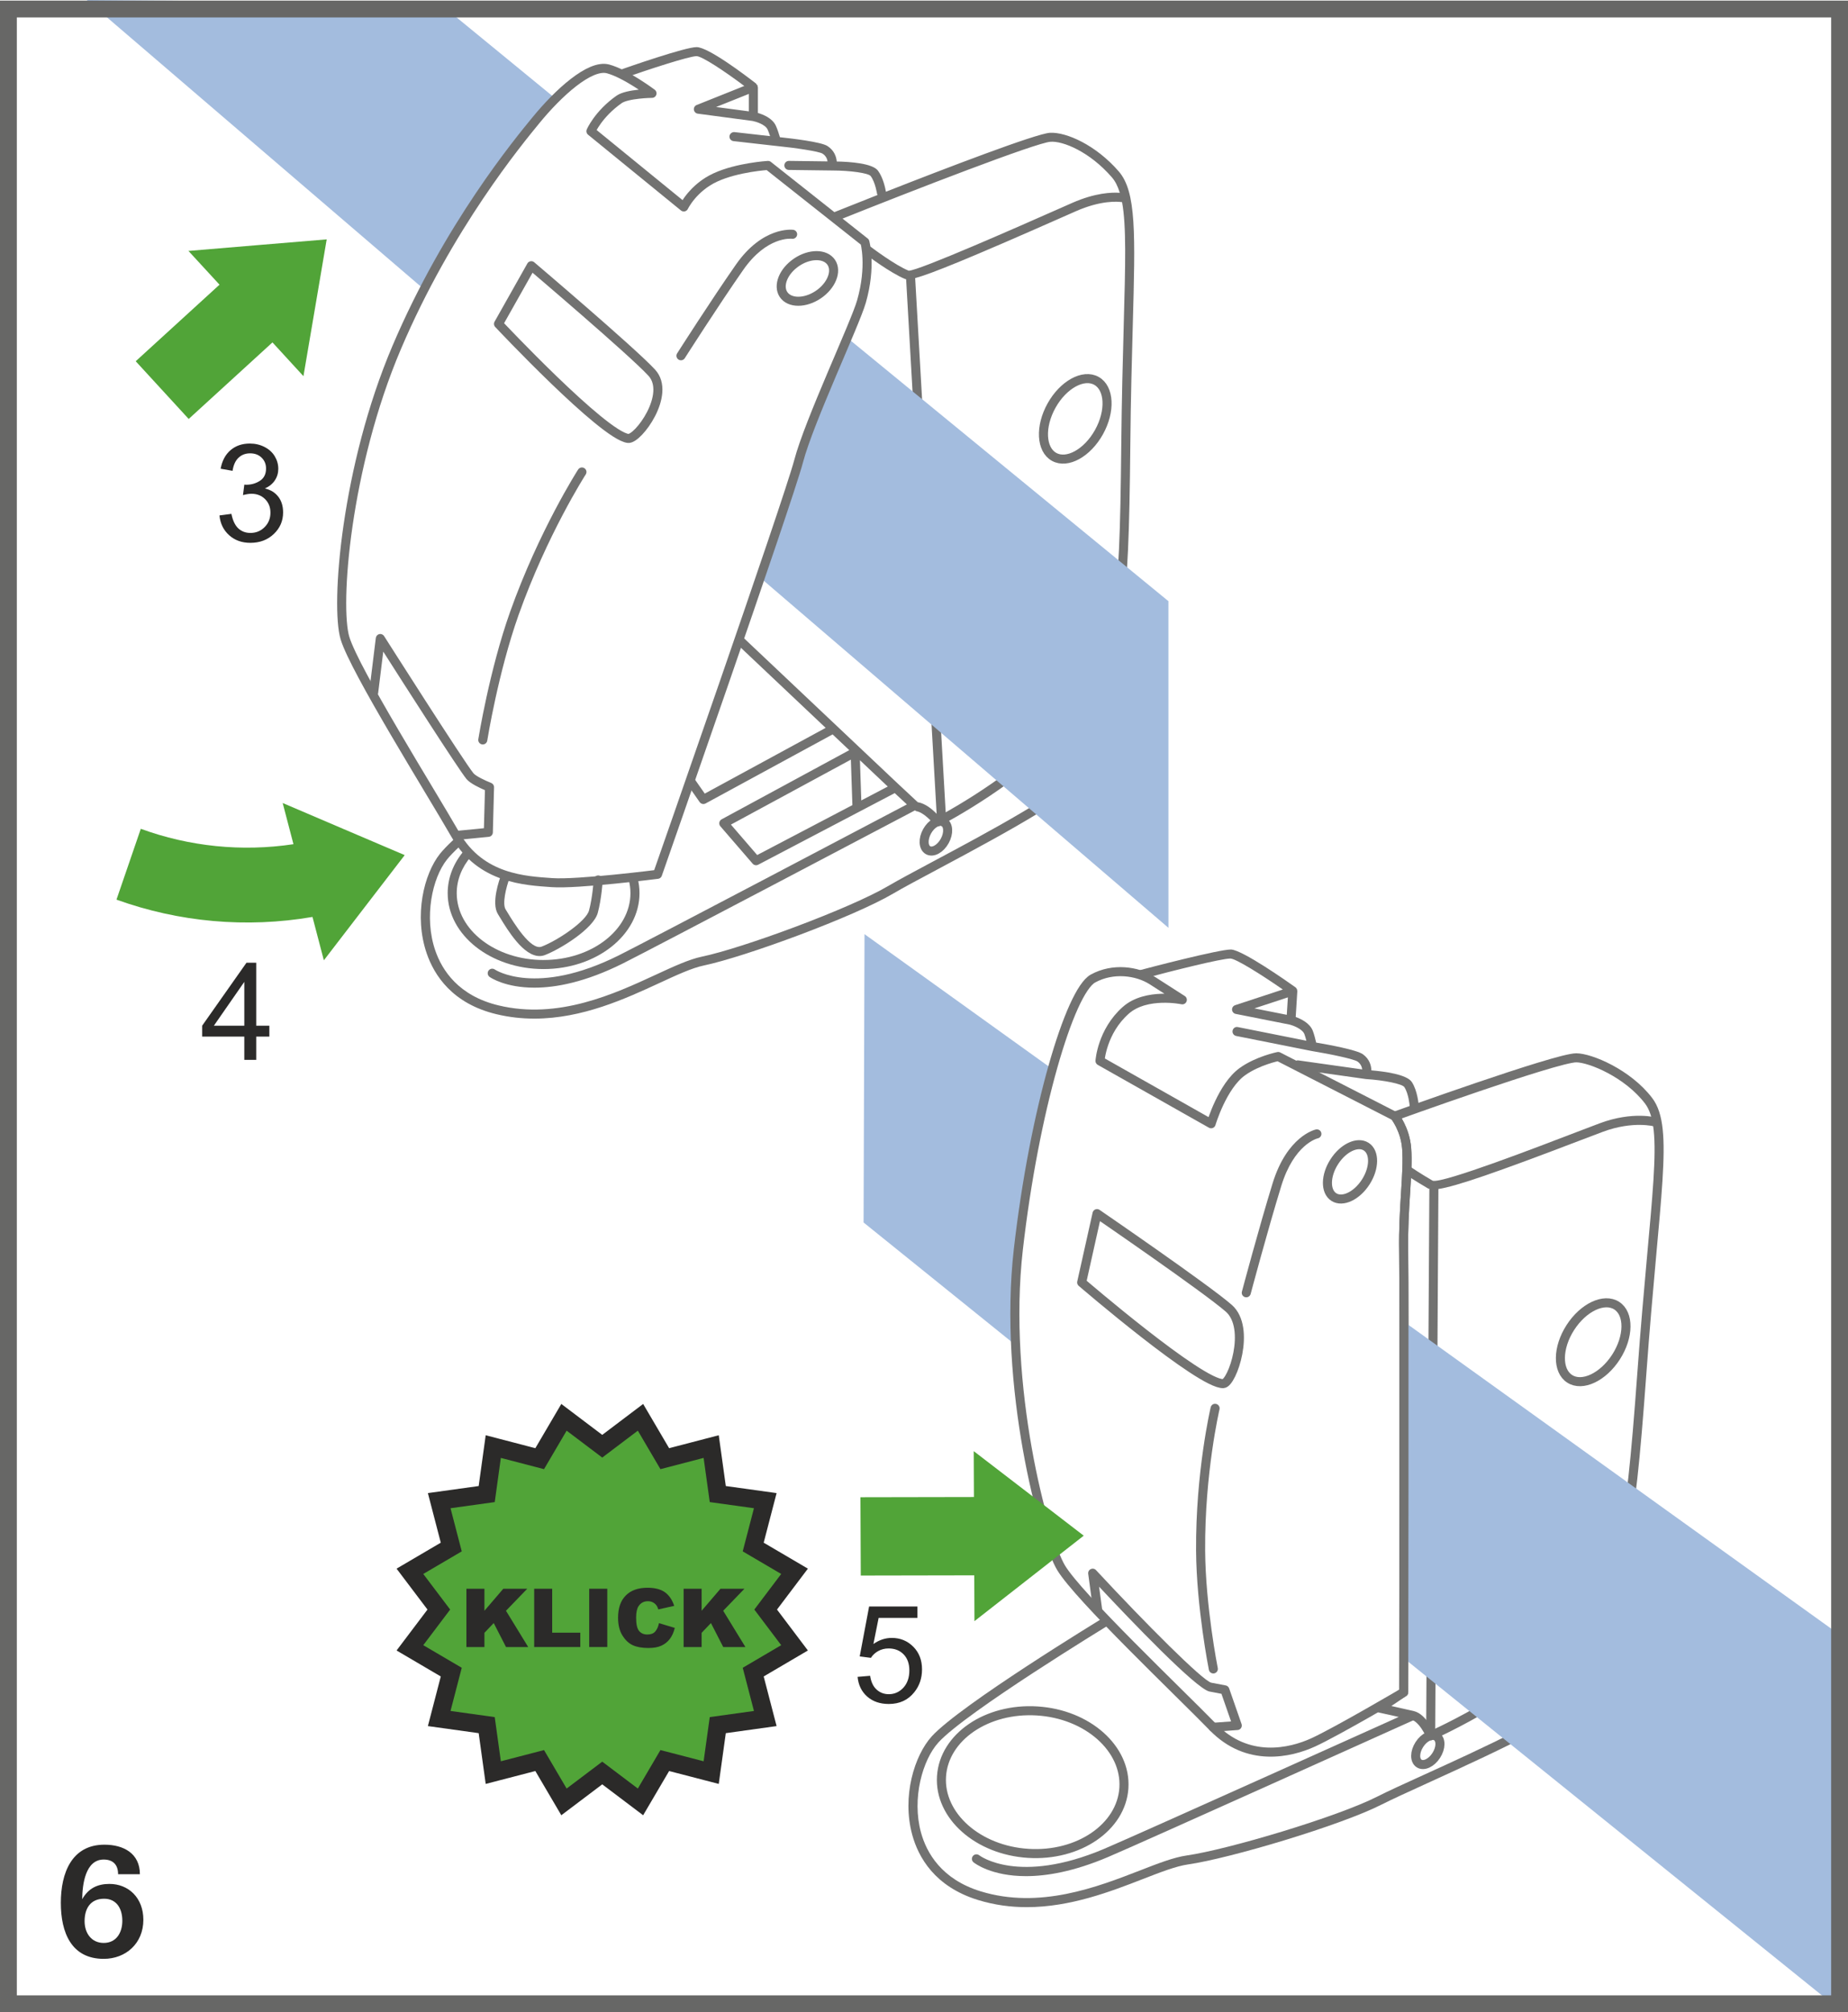 <?xml version="1.0" encoding="UTF-8"?>
<!DOCTYPE svg PUBLIC "-//W3C//DTD SVG 1.1//EN" "http://www.w3.org/Graphics/SVG/1.1/DTD/svg11.dtd">
<!-- Creator: CorelDRAW 2017 -->
<svg xmlns="http://www.w3.org/2000/svg" xml:space="preserve" width="38.75mm" height="42.195mm" version="1.1" style="shape-rendering:geometricPrecision; text-rendering:geometricPrecision; image-rendering:optimizeQuality; fill-rule:evenodd; clip-rule:evenodd"
viewBox="0 0 1836.11 1999.34"
 xmlns:xlink="http://www.w3.org/1999/xlink">
 <defs>
  <style type="text/css">
   <![CDATA[
    .str2 {stroke:#676766;stroke-width:16.72;stroke-miterlimit:4}
    .str1 {stroke:#2B2A29;stroke-width:17.99;stroke-miterlimit:10}
    .str0 {stroke:#727271;stroke-width:8.99;stroke-linecap:round;stroke-linejoin:round;stroke-miterlimit:10}
    .fil0 {fill:none;fill-rule:nonzero}
    .fil1 {fill:#727271;fill-rule:nonzero}
    .fil4 {fill:#2B2A29;fill-rule:nonzero}
    .fil2 {fill:#A3BCDE;fill-rule:nonzero}
    .fil3 {fill:#51A438;fill-rule:nonzero}
   ]]>
  </style>
 </defs>
 <g id="Слой_x0020_1">
  <path class="fil0 str0" d="M1116.67 1776.49c-2.47,39.08 -45.05,68.2 -95.08,65.04 -50.03,-3.13 -88.61,-37.38 -86.14,-76.46 2.46,-39.08 45.01,-68.2 95.06,-65.04 50.05,3.13 88.61,37.41 86.15,76.46zm489 -428.21c-12.92,20.09 -33.53,29.82 -46.08,21.73 -12.54,-8.04 -12.29,-30.86 0.63,-50.92 12.89,-20.09 33.53,-29.85 46.08,-21.78 12.54,8.04 12.25,30.87 -0.63,50.97zm-248.71 -173.84c-8.89,13.84 -23.07,20.55 -31.71,14.96 -8.64,-5.52 -8.47,-21.24 0.45,-35.08 8.84,-13.84 23.07,-20.55 31.71,-15 8.64,5.55 8.42,21.28 -0.45,35.12zm70.07 569.74c-4.75,7.45 -12.4,11.06 -17.05,8.04 -4.63,-2.94 -4.53,-11.42 0.25,-18.83 4.78,-7.43 12.4,-11.06 17.03,-8.07 4.65,2.97 4.56,11.45 -0.23,18.85zm-337.06 -538.32l-15.26 68.38c0,0 118.16,101.63 140.71,100.55 8.93,-0.42 27.88,-55.24 5.45,-74.9 -22.48,-19.67 -130.9,-94.03 -130.9,-94.03zm331.46 518.82c0,0 110.49,-48.46 150.75,-110.05 40.27,-61.57 46.34,-75.06 59.17,-251.01 12.82,-175.95 27.43,-242.56 6.64,-269.89 -20.8,-27.31 -57.99,-42.61 -71.83,-42.67 -19.76,-0.07 -180.4,57.95 -180.4,57.95 0,0 10.33,12.89 11.85,31.93 1.9,24.41 -3.71,58.67 -2.98,102.05 0.72,43.38 0.05,438.44 0.05,438.44l-23.5 15.83c0,0 22.2,4.85 32.44,7.24 10.26,2.39 17.8,20.19 17.8,20.19z"/>
  <path class="fil1" d="M972.98 1843.48c-1.91,-1.54 -4.8,-1.26 -6.32,0.67 -1.57,1.92 -1.27,4.76 0.67,6.32 1.07,0.87 17.57,13.7 52.07,13.7 20.49,0 47.35,-4.54 81.09,-18.82 32.48,-13.76 300.5,-134.6 303.19,-135.81 2.27,-1.02 3.28,-3.68 2.26,-5.93 -1,-2.27 -3.7,-3.31 -5.94,-2.26 -2.71,1.22 -270.63,121.99 -303.04,135.73 -85,36.01 -123.61,6.69 -123.98,6.4z"/>
  <path class="fil1" d="M1574.64 1610.87c-2.09,-1.32 -4.88,-0.77 -6.24,1.28 -1.37,2.09 -0.79,4.87 1.29,6.24 4.48,2.93 11.59,8.46 13.32,11.47 1.37,3.44 -2.89,25.21 -17.4,51.75 -9.54,17.5 -98,57.8 -150.86,81.86 -19.46,8.86 -36.24,16.51 -46.22,21.6 -39.82,20.28 -148.57,52.69 -189.46,58.56 -12.86,1.82 -28.7,7.97 -47,15.11 -41.91,16.25 -99.31,38.49 -157.73,20.51 -39.05,-12.02 -53.79,-38.43 -59.28,-58.45 -9.26,-33.88 1.54,-72.1 17.35,-89.5 27.38,-30.11 167.87,-115.79 169.3,-116.64 2.12,-1.3 2.79,-4.06 1.52,-6.18 -1.32,-2.12 -4.11,-2.76 -6.18,-1.51 -5.83,3.54 -143.02,87.24 -171.29,118.3 -17.2,18.92 -29.84,59.66 -19.38,97.89 6.08,22.21 22.35,51.45 65.31,64.69 16.43,5.06 32.65,7.12 48.48,7.12 43.39,0 83.55,-15.59 115.14,-27.85 17.8,-6.92 33.18,-12.89 45.01,-14.59 41.49,-5.93 151.85,-38.84 192.28,-59.44 9.8,-4.98 26.51,-12.6 45.87,-21.43 78.81,-35.89 144.84,-67.11 155.04,-85.7 12.22,-22.4 22.31,-51.88 17.33,-60.49 -3.58,-6.17 -14.93,-13.74 -16.21,-14.58z"/>
  <path class="fil1" d="M1646.58 1110.68c-0.97,-0.3 -23.94,-6.88 -56.9,5.35 -5.28,1.97 -13.22,5 -22.8,8.66 -36.34,13.89 -132.6,51.1 -143.3,48.54 -13.21,-7.67 -21.28,-13.27 -21.38,-13.32 -1.99,-1.42 -4.8,-0.93 -6.25,1.12 -1.42,2.04 -0.9,4.83 1.14,6.25 0.34,0.24 8.42,5.83 21.98,13.71 0.24,0.15 0.79,0.1 1.09,0.22l-3.21 543.44c-0.01,2.49 1.98,4.52 4.46,4.53l0.03 0c2.47,0 4.48,-1.99 4.5,-4.46l3.21 -543.31c17.66,-2.63 58.22,-16.68 140.95,-48.33 9.56,-3.64 17.45,-6.67 22.72,-8.61 29.99,-11.08 51.02,-5.21 51.24,-5.16 2.42,0.69 4.86,-0.68 5.56,-3.06 0.71,-2.37 -0.65,-4.87 -3.02,-5.57z"/>
  <path class="fil1" d="M1134.82 972.66c29.5,-7.92 78.61,-20.23 87.42,-20.23 0.17,0 0.32,0 0.45,0 5.43,0.34 29.37,15.13 51.88,30.76l-47.35 15.57c-1.94,0.63 -3.23,2.51 -3.09,4.54 0.13,2.02 1.6,3.73 3.61,4.13l53.87 10.68c3.14,0.82 12.37,4.23 14.36,9.31 0.7,1.79 1.39,4.3 2,6.67l-68.01 -13.56c-2.56,-0.58 -4.81,1.09 -5.3,3.53 -0.48,2.42 1.09,4.8 3.54,5.28l74.9 14.93c0.03,0 0.07,0 0.1,0.01 0.02,0 0.03,0.02 0.05,0.02 19.38,3.17 42.31,8.09 45.63,10.53 3.21,2.33 4.26,5.34 4.56,7.76l-63.3 -8.94c-2.42,-0.38 -4.75,1.34 -5.08,3.81 -0.35,2.46 1.36,4.73 3.81,5.07l68.2 9.63c0.1,0.02 0.24,0.02 0.34,0.03l0.02 0c18.02,1.14 35.7,4.83 37.84,7.91 4.3,6.53 5.27,18.19 5.28,18.3 0.18,2.35 2.16,4.15 4.48,4.15 0.1,0 0.23,0 0.35,-0.02 2.47,-0.18 4.31,-2.34 4.13,-4.83 -0.03,-0.55 -1.17,-14.06 -6.74,-22.54 -4.96,-7.61 -27.16,-10.53 -40.21,-11.62 -0.15,-4.53 -1.66,-11.1 -8.36,-15.96 -6.04,-4.41 -34.13,-9.56 -46.51,-11.65 -0.75,-3.28 -2.04,-8.44 -3.37,-11.8 -2.99,-7.61 -11.85,-11.78 -16.95,-13.62l1.6 -25.58c0.03,-0.45 -0.13,-0.85 -0.23,-1.27 -0.05,-0.15 0.09,-0.27 0.03,-0.42 -0.02,-0.07 -0.12,-0.09 -0.15,-0.17 -0.32,-0.81 -0.79,-1.55 -1.52,-2.09 -8.62,-6.14 -52.25,-36.81 -63.87,-37.53 -11.32,-0.3 -82.65,18.35 -90.75,20.53 -2.41,0.63 -3.83,3.11 -3.17,5.5 0.63,2.39 3.14,3.84 5.5,3.17zm144.77 18.34l-1.09 17.33 -32.19 -6.38 33.28 -10.95z"/>
  <path class="fil1" d="M1091.24 1604.41c2.45,-0.33 4.19,-2.61 3.86,-5.07l-3.09 -22.8c31.19,33.3 96.57,101.7 109.72,104.19l11.87 2.27 9.54 27.44 -18.12 1.34c-2.47,0.17 -4.33,2.32 -4.15,4.8 0.18,2.36 2.14,4.18 4.48,4.18 0.1,0 0.22,0 0.33,-0.03l23.97 -1.75c1.39,-0.09 2.66,-0.84 3.43,-1.99 0.77,-1.19 0.95,-2.64 0.49,-3.96l-12.34 -35.44c-0.54,-1.52 -1.84,-2.63 -3.41,-2.92l-14.4 -2.74c-8.69,-2.16 -65.01,-58.56 -114.45,-111.83 -1.34,-1.47 -3.43,-1.85 -5.22,-1.02 -1.77,0.83 -2.81,2.72 -2.54,4.66l4.97 36.81c0.35,2.46 2.72,4.08 5.07,3.86z"/>
  <path class="fil1" d="M1238.25 1289.04c1.99,0 3.81,-1.34 4.35,-3.35 0.17,-0.62 16.85,-63.17 30.44,-107.33 12.69,-41.25 35.36,-47.1 36.38,-47.32 2.41,-0.55 3.91,-2.94 3.37,-5.36 -0.52,-2.41 -2.82,-3.91 -5.35,-3.43 -1.15,0.25 -28.61,6.75 -43.01,53.47 -13.63,44.31 -30.36,107.03 -30.51,107.66 -0.65,2.41 0.77,4.87 3.18,5.5 0.38,0.1 0.77,0.15 1.15,0.15z"/>
  <path class="fil1" d="M1208.31 1394.97c-2.46,-0.62 -4.83,0.92 -5.42,3.35 -0.15,0.62 -15.04,64.32 -14.51,142.45 0.38,56.31 12.6,117.78 12.72,118.4 0.44,2.14 2.31,3.61 4.42,3.61 0.28,0 0.58,-0.03 0.89,-0.09 2.44,-0.5 4.01,-2.87 3.53,-5.3 -0.13,-0.6 -12.17,-61.26 -12.55,-116.69 -0.52,-76.98 14.12,-139.7 14.27,-140.32 0.57,-2.41 -0.92,-4.83 -3.34,-5.42z"/>
  <path class="fil2" d="M1010.95 1338.03l-152.93 -123.35 0.93 -286.49 185.28 133.09c0,0 -21.7,109.22 -30.39,158.5 -9.66,54.87 -2.9,118.25 -2.9,118.25z"/>
  <polygon class="fil2" points="1394.32,1312.81 1824.25,1621.72 1822.62,1992.66 1396.12,1648.67 "/>
  <path class="fil0 str0" d="M1385.75 1109.01c0,0 10.35,12.89 11.85,31.93 1.92,24.41 -3.71,58.69 -2.98,102.05 0.73,43.38 0.07,438.44 0.07,438.44 0,0 -66.58,39.11 -89.76,49.76 -23.2,10.68 -65.37,20.16 -99.58,-14.93 -34.17,-35.09 -133.89,-129.76 -151.13,-158.56 -17.25,-28.84 -57.94,-180.42 -42.42,-316.32 15.73,-137.73 51.1,-256.42 74.17,-269.12 19.74,-10.88 43.79,-7.62 58.79,1.96 14.99,9.63 29.96,19.22 29.96,19.22 0,0 -35.77,-7.56 -56.08,10.32 -23.85,21.04 -25.71,50.4 -25.71,50.4l110.41 62.42c0,0 11.04,-37.45 31.03,-51.77 15.19,-10.93 35.58,-15.06 35.58,-15.06l115.81 59.28z"/>
  <polygon class="fil3" points="598.37,1436.99 636.37,1408.26 660.5,1449.36 706.61,1437.34 713.16,1484.52 760.35,1491.08 748.36,1537.15 789.43,1561.27 760.73,1599.28 789.43,1637.31 748.36,1661.44 760.35,1707.55 713.16,1714.12 706.61,1761.28 660.5,1749.31 636.37,1790.39 598.37,1761.68 560.34,1790.39 536.21,1749.31 490.1,1761.28 483.57,1714.12 436.38,1707.55 448.36,1661.44 407.28,1637.31 436,1599.28 407.28,1561.27 448.36,1537.15 436.38,1491.08 483.57,1484.52 490.1,1437.34 536.21,1449.36 560.34,1408.26 "/>
  <polygon class="fil0 str1" points="598.37,1436.99 636.37,1408.26 660.5,1449.36 706.61,1437.34 713.16,1484.52 760.35,1491.08 748.36,1537.15 789.43,1561.27 760.73,1599.28 789.43,1637.31 748.36,1661.44 760.35,1707.55 713.16,1714.12 706.61,1761.28 660.5,1749.31 636.37,1790.39 598.37,1761.68 560.34,1790.39 536.21,1749.31 490.1,1761.28 483.57,1714.12 436.38,1707.55 448.36,1661.44 407.28,1637.31 436,1599.28 407.28,1561.27 448.36,1537.15 436.38,1491.08 483.57,1484.52 490.1,1437.34 536.21,1449.36 560.34,1408.26 "/>
  <polygon class="fil4" points="523.85,1578.6 500.06,1578.6 481.31,1600.48 481.31,1578.6 463.41,1578.6 463.41,1636.51 481.31,1636.51 481.31,1622.39 490.55,1612.69 502.76,1636.51 524.8,1636.51 502.72,1600.48 "/>
  <polygon class="fil4" points="548.63,1578.6 530.74,1578.6 530.74,1636.51 576.56,1636.51 576.56,1622.26 548.63,1622.26 "/>
  <polygon class="fil4" points="585.42,1636.51 603.37,1636.51 603.37,1578.59 585.42,1578.59 "/>
  <path class="fil4" d="M650.93 1621.19c-1.74,1.94 -4.33,2.88 -7.76,2.88 -3.54,0 -6.27,-1.18 -8.23,-3.58 -1.96,-2.39 -2.91,-6.77 -2.91,-13.21 0,-5.16 0.81,-8.96 2.44,-11.38 2.16,-3.26 5.27,-4.91 9.33,-4.91 1.79,0 3.39,0.38 4.85,1.12 1.45,0.73 2.67,1.79 3.68,3.16 0.62,0.81 1.19,2.1 1.74,3.88l15.8 -3.53c-2.01,-6.1 -5.12,-10.63 -9.3,-13.59 -4.16,-2.94 -9.91,-4.42 -17.2,-4.42 -9.34,0 -16.53,2.56 -21.63,7.72 -5.11,5.13 -7.65,12.5 -7.65,22.08 0,7.17 1.45,13.07 4.36,17.67 2.9,4.65 6.34,7.84 10.32,9.66 3.99,1.82 9.14,2.74 15.45,2.74 5.18,0 9.46,-0.73 12.8,-2.26 3.36,-1.51 6.17,-3.71 8.44,-6.67 2.26,-2.94 3.93,-6.61 4.98,-11.03l-15.68 -4.73c-0.81,3.68 -2.08,6.45 -3.83,8.39z"/>
  <polygon class="fil4" points="718.53,1600.47 739.66,1578.59 715.86,1578.59 697.11,1600.47 697.11,1578.59 679.22,1578.59 679.22,1636.51 697.11,1636.51 697.11,1622.39 706.37,1612.69 718.57,1636.51 740.61,1636.51 "/>
  <polygon class="fil3" points="855.24,1565.49 968,1565.28 968.19,1610.79 1022.48,1568.34 1076.76,1525.88 1022.13,1483.87 967.47,1441.88 967.67,1487.46 854.9,1487.67 "/>
  <path class="fil4" d="M907.37 1636.19c-5.8,-5.83 -12.9,-8.74 -21.33,-8.74 -6.39,0 -12.45,2.01 -18.25,6.04l5.2 -25.94 38.53 0 0 -11.32 -48 0 -9.34 49.6 11.12 1.44c1.75,-2.78 4.17,-5.03 7.25,-6.75 3.08,-1.72 6.52,-2.59 10.34,-2.59 6.14,0 11.1,1.95 14.9,5.87 3.79,3.89 5.71,9.23 5.71,15.98 0,7.12 -1.99,12.82 -5.93,17.13 -3.96,4.28 -8.78,6.47 -14.49,6.47 -4.75,0 -8.79,-1.55 -12.15,-4.62 -3.34,-3.04 -5.5,-7.57 -6.4,-13.66l-12.45 1.05c0.79,8.14 3.95,14.64 9.51,19.56 5.55,4.91 12.72,7.39 21.5,7.39 10.71,0 19.16,-3.91 25.36,-11.74 5.1,-6.35 7.64,-13.91 7.64,-22.65 0,-9.17 -2.89,-16.68 -8.69,-22.52z"/>
  <path class="fil0 str0" d="M1091.94 429.32c-11.62,20.86 -31.61,31.89 -44.63,24.62 -13.01,-7.24 -14.18,-30.04 -2.56,-50.9 11.62,-20.86 31.58,-31.87 44.63,-24.61 13.02,7.24 14.14,30.02 2.56,50.88zm-276.7 -138.19c-12.45,9.64 -28.38,10.98 -35.58,3.01 -7.17,-7.97 -2.94,-22.27 9.53,-31.91 12.42,-9.66 28.35,-11 35.57,-3.02 7.19,7.97 2.91,22.27 -9.51,31.93zm-287.36 -27.11l-32.58 57.8c0,0 104.09,110.81 128.76,113.81 9.78,1.2 43.21,-44 23.47,-65.36 -19.69,-21.35 -119.65,-106.26 -119.65,-106.26zm410.72 571.66c-4.29,7.74 -11.68,11.8 -16.49,9.11 -4.83,-2.68 -5.27,-11.1 -0.96,-18.84 4.28,-7.69 11.68,-11.78 16.5,-9.09 4.81,2.67 5.25,11.1 0.95,18.82z"/>
  <path class="fil1" d="M1111.54 170.3c-22.7,-26.21 -52.17,-39.25 -68.35,-38.36 -13.87,0.81 -103.37,35.15 -162.97,58.57 -0.58,-3.39 -2.77,-14.09 -7.94,-21 -5.47,-7.25 -27.8,-8.79 -40.91,-9.05 -0.42,-4.51 -2.34,-10.96 -9.34,-15.43 -6.32,-4.01 -34.67,-7.37 -47.12,-8.69 -0.95,-3.21 -2.57,-8.29 -4.11,-11.55 -3.48,-7.41 -12.56,-11.03 -17.77,-12.54l0 -25.62c0,-0.27 -0.28,-0.42 -0.34,-0.67 -0.05,-0.33 0.15,-0.67 0.01,-0.99 -0.18,-0.48 -0.68,-0.65 -1,-1.02 -0.2,-0.25 -0.15,-0.67 -0.42,-0.87 -10.95,-8.51 -47.59,-36.27 -59.18,-36.27 -11.35,0 -68.46,19.96 -74.94,22.23 -2.35,0.83 -3.58,3.39 -2.76,5.73 0.82,2.34 3.41,3.61 5.73,2.76 23.9,-8.41 64.57,-21.73 71.96,-21.73 5.25,0 27.43,14.59 47.39,29.61l-47.27 18.91c-1.89,0.75 -3.04,2.69 -2.79,4.71 0.27,2.04 1.85,3.64 3.88,3.91l54.43 7.25c3.16,0.6 12.57,3.41 14.91,8.42 0.83,1.77 1.72,4.28 2.49,6.65l-35.37 -3.99c-2.3,-0.23 -4.7,1.49 -4.96,3.98 -0.28,2.45 1.49,4.68 3.96,4.96l42.16 4.77c0.03,0 0.07,0 0.1,0 19.51,1.96 42.69,5.43 46.17,7.64 3.49,2.22 4.66,5.3 5.05,7.74l-38.38 -0.5 -0.05 0c-2.46,0 -4.46,1.98 -4.5,4.43 -0.03,2.49 1.95,4.53 4.43,4.56l42.99 0.55 0.05 0c18.07,0 35.95,2.57 38.28,5.5 4.7,6.25 6.4,17.85 6.42,17.95 0.07,0.35 0.35,0.57 0.48,0.87 -21.74,8.58 -38.46,15.26 -43.81,17.4 -2.31,0.92 -3.43,3.54 -2.49,5.85 0.92,2.29 3.53,3.41 5.83,2.49 77.66,-31.15 198.27,-77.75 212.21,-78.59 12.23,-1.02 38.93,9.78 61.02,35.29 3.4,3.91 5.95,9.01 7.88,15.43 -8.04,-0.59 -24.39,-0.03 -47.19,9.98l-13.66 6.03c-38,16.8 -138.86,61.38 -148.84,61.38l-0.03 0c-13.79,-5.56 -37.36,-23.47 -37.59,-23.63 -1.96,-1.49 -4.8,-1.14 -6.3,0.85 -1.51,1.97 -1.12,4.8 0.85,6.28 1,0.77 24.77,18.81 39.68,24.84 0.2,0.07 0.55,0.07 0.79,0.11l30.31 531.15c-4.38,-4.48 -11.2,-10.25 -18.74,-11.5 -0.02,0 -0.04,0.02 -0.04,0.02 -0.03,-0.03 -0.03,-0.07 -0.07,-0.1l-18.97 -17.7 -0.01 0 -153.34 -144.91c-1.81,-1.72 -4.66,-1.63 -6.35,0.17 -1.71,1.82 -1.62,4.66 0.17,6.37l87.09 82.29 -120.12 65.31 -9.51 -13.6c-1.42,-2.04 -4.25,-2.53 -6.25,-1.1 -2.04,1.42 -2.54,4.23 -1.12,6.27l11.82 16.88c0.87,1.24 2.27,1.92 3.7,1.92 0.72,0 1.45,-0.18 2.14,-0.55l126.23 -68.63 16.57 15.66 -126.82 68.71c-1.2,0.65 -2.04,1.81 -2.29,3.16 -0.25,1.32 0.13,2.71 1.02,3.75l32.08 37.16c1.37,1.57 3.64,2 5.5,1.04l135.67 -71.15 12.07 11.23c-38.03,20.04 -257.17,135.45 -286.02,149.89 -82.57,41.29 -122.99,14.42 -123.38,14.17 -2.02,-1.44 -4.83,-0.95 -6.25,1.09 -1.44,2.02 -0.95,4.83 1.07,6.27 1.02,0.72 15.61,10.67 44.52,10.67 21.41,0 50.66,-5.46 88.07,-24.16 30.26,-15.14 268.49,-140.64 290.1,-152.03 0.44,0.25 0.73,0.71 1.27,0.81 7.04,1.17 15.21,10.03 17.77,13.34 0.87,1.14 2.21,1.75 3.56,1.75 0.7,0 1.4,-0.17 2.05,-0.5 0.09,-0.05 0.47,-0.25 0.63,-0.33 0.4,0.12 0.71,0.44 1.14,0.44 0.09,0 0.18,0 0.27,0 1.87,-0.1 3.09,-1.49 3.66,-3.16 22.4,-12.22 103.47,-59.16 137.2,-114.14 4.1,2.63 8.81,6.08 10.37,8.38 1.57,3.34 -1.32,25.35 -14.12,52.75 -8.44,18.12 -94.3,63.94 -145.58,91.3 -18.75,10.03 -34.97,18.69 -44.58,24.35 -38.45,22.7 -144.95,61.93 -185.41,70.37 -12.71,2.64 -28.12,9.78 -45.95,18.02 -40.77,18.87 -96.6,44.75 -156.14,30.41 -39.74,-9.51 -56.1,-34.92 -62.83,-54.56 -11.39,-33.21 -2.99,-72.06 11.7,-90.43 2.68,-3.36 6.84,-7.67 12.35,-12.84 1.81,-1.69 1.9,-4.53 0.2,-6.35 -0.24,-0.27 -0.6,-0.22 -0.91,-0.4 0.1,-0.01 0.22,-0.01 0.34,-0.01l29.47 -2.89c2.26,-0.22 3.99,-2.08 4.06,-4.35l1.19 -44.88c0.07,-1.89 -1.09,-3.61 -2.84,-4.31 -5.95,-2.34 -15.34,-6.85 -17.58,-9.6 -9.6,-11.67 -88.01,-135.06 -88.81,-136.3 -1,-1.61 -2.88,-2.41 -4.78,-1.98 -1.86,0.42 -3.25,1.96 -3.46,3.83l-6.59 53.61c-0.32,2.45 1.44,4.7 3.91,5 2.51,0.43 4.71,-1.44 5,-3.91l5.07 -41.15c19.47,30.55 74.39,116.49 82.71,126.62 3.61,4.38 13.17,8.84 18.32,11.05l-1.02 37.81 -25.53 2.49c-2.47,0.25 -4.28,2.44 -4.05,4.91 0.15,1.4 1,2.43 2.1,3.14 -1.07,0.03 -2.12,0.34 -2.96,1.1 -5.9,5.53 -10.23,10.05 -13.22,13.79 -15.98,19.99 -26.05,61.46 -13.17,98.97 7.47,21.76 25.54,49.91 69.22,60.38 12.84,3.09 25.46,4.41 37.76,4.41 47.72,0 90.9,-19.97 124.27,-35.39 17.33,-8.02 32.31,-14.94 44.01,-17.38 41.03,-8.59 149.1,-48.39 188.14,-71.44 9.44,-5.56 25.57,-14.19 44.26,-24.15 76.46,-40.82 140.5,-76.17 149.48,-95.43 10.78,-23.1 19.02,-53.17 13.5,-61.47 -2.72,-4.09 -9.09,-8.51 -13.27,-11.17 35.25,-62.47 40,-80.58 41.69,-252.6 0.45,-47.39 1.57,-87.59 2.46,-119.9 2.51,-91.05 3.66,-132.61 -13.94,-152.88zm-367.49 -77.01l0 17.35 -32.55 -4.33 32.55 -13.02zm138.02 688.24l-26.33 13.8 -1.34 -39.95 27.66 26.15zm-129.76 68.05l-26.09 -30.24 119.17 -64.55 1.52 45.18 -94.6 49.61zm364.19 -526.65c-0.87,32.34 -2,72.6 -2.46,120.07 -1.69,173.31 -6.38,188.12 -42.64,252.02 -28.9,50.88 -104.76,96.88 -131.79,112.15l-30.34 -530.84c15.73,-4.21 53.59,-19.56 146.16,-60.48l13.64 -6.02c24.89,-10.96 41.42,-9.61 45.78,-8.97 4.35,23.68 3.31,61.68 1.64,122.07z"/>
  <path class="fil1" d="M540.07 953.89c-47.57,0 -86.28,-29.79 -86.28,-66.41 0,-13.12 4.98,-25.82 14.39,-36.71 1.62,-1.87 1.42,-4.71 -0.46,-6.34 -1.88,-1.62 -4.71,-1.44 -6.34,0.45 -10.85,12.55 -16.58,27.28 -16.58,42.59 0,41.57 42.74,75.41 95.28,75.41 52.56,0 95.3,-33.83 95.3,-75.41 0,-5.18 -0.67,-10.38 -1.99,-15.43 -0.63,-2.41 -3.14,-3.88 -5.48,-3.21 -2.41,0.62 -3.84,3.08 -3.21,5.48 1.12,4.31 1.69,8.74 1.69,13.15 0,36.63 -38.71,66.41 -86.3,66.41z"/>
  <path class="fil1" d="M680.38 355.9c0.32,-0.52 33.2,-52.07 58.17,-87.86 23.25,-33.28 47.36,-30.92 48.44,-30.8 2.35,0.35 4.66,-1.42 5,-3.88 0.32,-2.46 -1.42,-4.71 -3.88,-5.03 -1.2,-0.15 -30.39,-3.46 -56.93,34.59 -25.09,35.92 -58.05,87.64 -58.39,88.16 -1.34,2.09 -0.72,4.88 1.39,6.22 0.73,0.47 1.57,0.69 2.41,0.69 1.49,0 2.92,-0.74 3.8,-2.08z"/>
  <path class="fil1" d="M478.97 739.65c0.23,0.03 0.47,0.05 0.72,0.05 2.16,0 4.08,-1.57 4.43,-3.8 0.1,-0.67 10.83,-67.72 31.21,-125.08 28.33,-79.6 66.24,-138.82 66.63,-139.41 1.36,-2.09 0.75,-4.88 -1.34,-6.22 -2.09,-1.37 -4.86,-0.73 -6.22,1.34 -0.38,0.59 -38.85,60.66 -67.53,141.27 -20.66,58.17 -31.53,126.03 -31.64,126.7 -0.39,2.46 1.3,4.77 3.74,5.15z"/>
  <path class="fil2" d="M551.98 97.96l-116.01 -95.15 -349.78 -2.81 335.18 287.53c46.24,-89.51 97.12,-150.98 111.13,-168.09 5.92,-7.25 12.57,-14.61 19.47,-21.48z"/>
  <path class="fil2" d="M755.34 574.01l405.59 347.89 -0.03 -324.57 -319.07 -261.66c-16.27,38.59 -40.99,94.61 -48.36,122.66 -3.35,12.69 -18.71,58.76 -38.13,115.69z"/>
  <path class="fil1" d="M594.7 869.86c-2.45,-0.17 -4.61,1.71 -4.78,4.19 -0.01,0.17 -1.22,17.92 -4.7,30.68 -2.94,10.75 -30.99,29.65 -47.04,35.84 -10.86,4.2 -28.15,-24.37 -33.83,-33.75l-2.02 -3.28c-3.36,-5.4 0.33,-21.5 4.03,-31.21 0.89,-2.33 -0.28,-4.93 -2.59,-5.8 -2.29,-0.87 -4.93,0.27 -5.8,2.59 -1.75,4.61 -10.16,28.11 -3.24,39.18l1.94 3.17c7.86,12.94 23.34,38.48 39.38,38.48 1.77,0 3.58,-0.32 5.37,-1 15.56,-6 48.19,-26.21 52.49,-41.85 3.71,-13.63 4.93,-31.69 5,-32.46 0.17,-2.47 -1.72,-4.62 -4.2,-4.78z"/>
  <path class="fil0 str0" d="M859.31 240.48c0,0 6.75,23.63 -3.38,59.11 -6.42,22.43 -52,118.88 -62.47,158.73 -10.51,39.9 -140.16,410.41 -140.16,410.41 0,0 -79.39,10.11 -104.91,8.26 -25.94,-1.89 -70.55,-3.58 -95.61,-47.12 -25.06,-43.6 -100.23,-163.63 -110,-195.76 -9.78,-32.14 0.73,-169.95 51.39,-288.93 51.3,-120.57 121.49,-205.15 138.34,-225.74 21.85,-26.7 53.41,-55.83 71.6,-50.98 17.62,4.7 43.7,24.29 43.7,24.29 0,0 -24.57,0.28 -32.75,6.07 -20.64,14.56 -27.93,31.56 -27.93,31.56l92.26 75.24c0,0 9.09,-19.02 31.34,-29.28 21.97,-10.15 52.39,-11.97 52.39,-11.97l96.22 76.14z"/>
  <polygon class="fil3" points="187.48,416.29 270.71,340.21 301.49,373.76 313.06,305.79 324.59,237.84 255.95,243.56 187.24,249.33 218.1,282.86 134.84,358.93 "/>
  <path class="fil4" d="M276.5 493.56c-3.16,-4.15 -7.59,-6.87 -13.29,-8.21 4.38,-1.99 7.71,-4.73 9.93,-8.14 2.26,-3.44 3.36,-7.24 3.36,-11.4 0,-4.38 -1.15,-8.53 -3.51,-12.46 -2.35,-3.89 -5.75,-6.98 -10.18,-9.24 -4.43,-2.27 -9.28,-3.4 -14.54,-3.4 -7.64,0 -14.04,2.17 -19.18,6.55 -5.13,4.36 -8.42,10.53 -9.88,18.47l11.85 2.1c0.89,-5.8 2.86,-10.13 5.94,-13.04 3.06,-2.89 6.9,-4.35 11.53,-4.35 4.65,0 8.44,1.42 11.38,4.28 2.94,2.86 4.42,6.45 4.42,10.8 0,5.48 -2.02,9.56 -6.05,12.2 -4.05,2.63 -8.6,3.93 -13.64,3.93 -0.48,0 -1.12,-0.03 -1.9,-0.13l-1.32 10.41c3.35,-0.87 6.12,-1.32 8.36,-1.32 5.48,0 10.01,1.77 13.56,5.3 3.56,3.54 5.35,8.02 5.35,13.46 0,5.71 -1.92,10.51 -5.77,14.37 -3.85,3.86 -8.56,5.79 -14.12,5.79 -4.7,0 -8.69,-1.49 -11.95,-4.43 -3.26,-2.98 -5.59,-7.82 -6.94,-14.52l-11.87 1.57c0.8,8.04 3.98,14.58 9.6,19.63 5.6,5.05 12.62,7.59 21.1,7.59 9.39,0 17.15,-2.94 23.32,-8.81 6.14,-5.85 9.21,-13 9.21,-21.43 0,-6.24 -1.59,-11.42 -4.75,-15.58z"/>
  <path class="fil3" d="M291.57 838.8l-10.71 -40.92 60.57 25.89 60.68 25.88 -40.19 52.27 -40.15 52.25 -11.29 -43.09c-65.77,11.33 -132.85,5.13 -194.75,-17.19l24.16 -70.37c48.14,17.6 100.33,23.03 151.68,15.28z"/>
  <path class="fil4" d="M254.59 956.57l-9.69 0 -44.04 62.57 0 10.86 41.87 0 0 23.1 11.86 0 0 -23.1 13.03 0 0 -10.86 -13.03 0 0 -62.57zm-11.86 62.57l-30.23 0 30.23 -43.53 0 43.53z"/>
  <polygon class="fil0 str2" points="8.36,1990.98 1827.75,1990.98 1827.75,8.96 8.36,8.96 "/>
  <path class="fil4" d="M142.44 1907.54c0,-21.83 -14.76,-35.65 -33.69,-35.65 -11.9,0 -20.94,4.35 -27.08,15.18 0.13,-14.58 3.16,-39.4 21.37,-39.4 8.57,0 14.29,4.48 14.29,14.58l21.66 0c0,-20.6 -16.12,-29.34 -35.22,-29.34 -32.62,0 -43.33,28.27 -43.33,57.78 0,29.47 10.41,55.65 42.6,55.65 21.96,0 39.4,-15.35 39.4,-38.81zm-20.9 0.9c0,12.2 -6.18,22.09 -18.51,22.09 -12.07,0 -18.98,-9.6 -18.98,-21.66 0,-11.86 5.29,-22.26 19.4,-22.26 12.37,0 18.08,9.81 18.08,21.83z"/>
 </g>
</svg>
